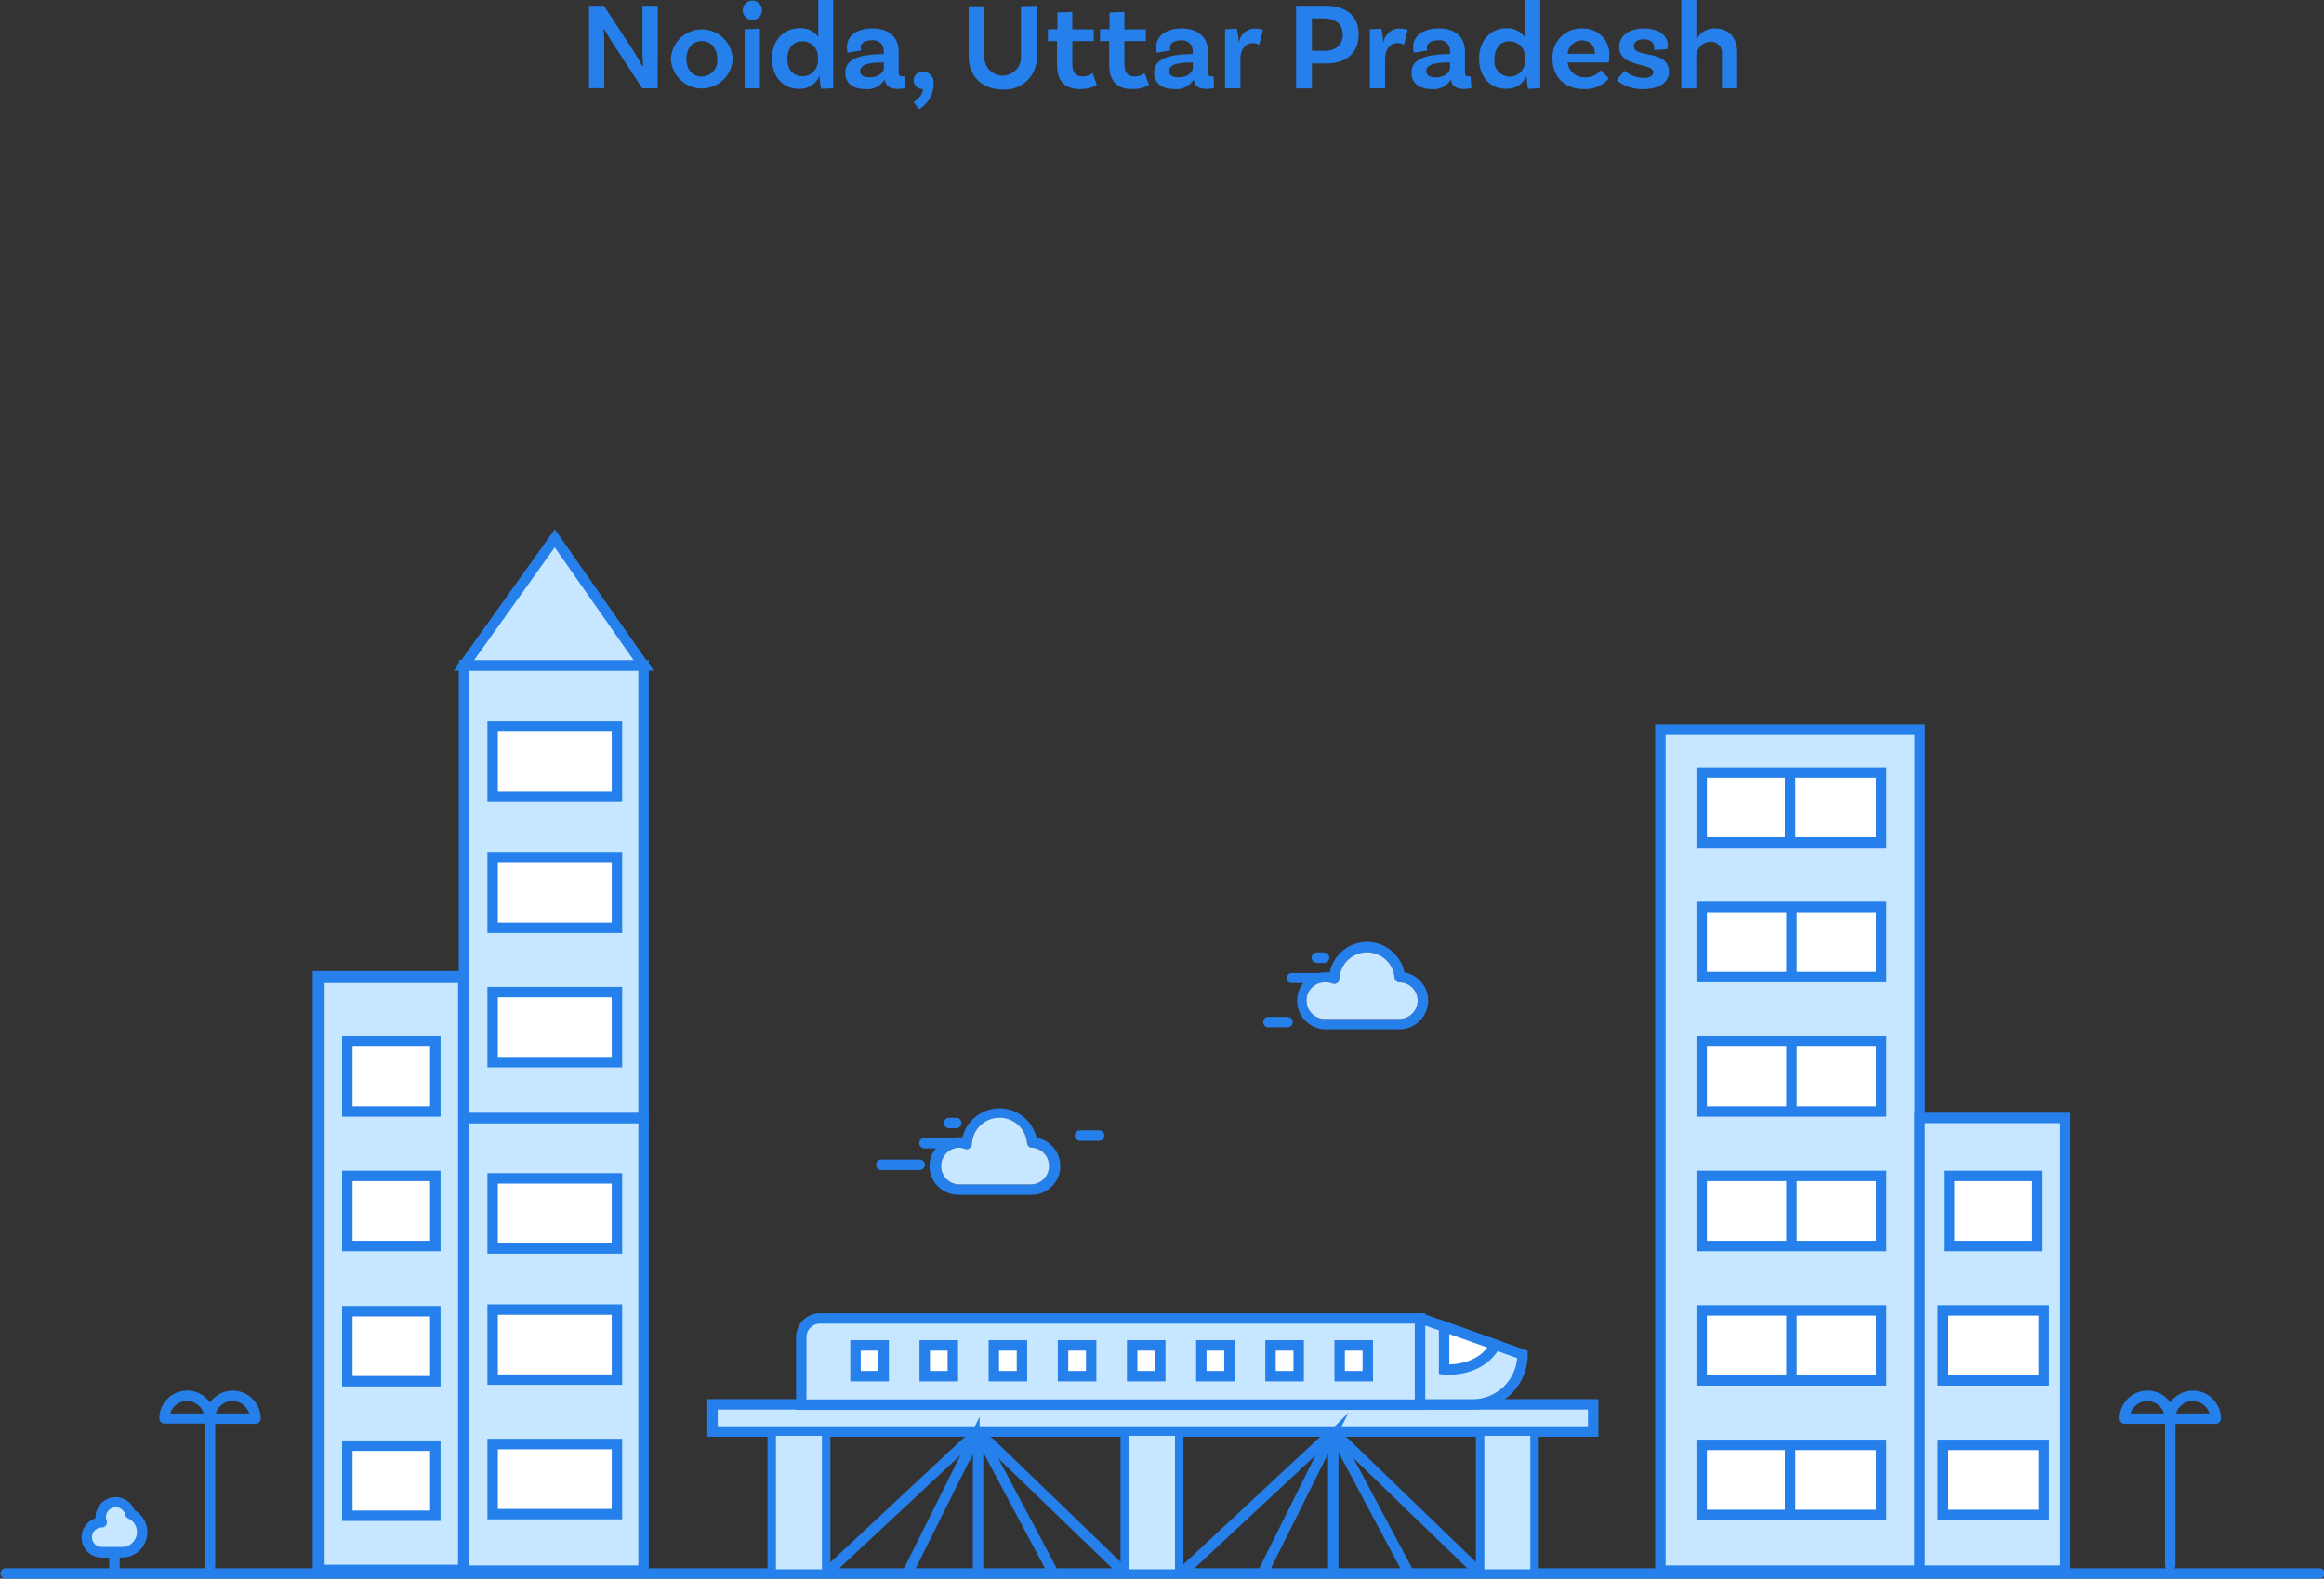 <?xml version="1.0" encoding="UTF-8"?>
<svg xmlns="http://www.w3.org/2000/svg" viewBox="0 0 371.83 252.64">
  <rect x="0" y="0" width="371.83" height="252.64" fill="#333333" stroke="none"/>
  <defs>
    <style>.cls-1{fill:#2680eb;}.cls-2,.cls-3,.cls-5,.cls-6{fill:#c7e6ff;}.cls-3,.cls-4,.cls-5,.cls-6,.cls-7{stroke:#2680eb;stroke-miterlimit:10;}.cls-3,.cls-4,.cls-7{stroke-width:1.67px;}.cls-4{fill:#fff;}.cls-5{stroke-width:1.91px;}.cls-6{stroke-width:1.35px;}.cls-7{fill:none;}</style>
  </defs>
  <g id="Layer_2" data-name="Layer 2">
    <g id="Layer_1-2" data-name="Layer 1">
      <path class="cls-1" d="M105.23,14.13h-2.48l-4.57-7c-.54-.82-1.24-2-1.5-2.47l-.1.06a19.41,19.41,0,0,1,.1,2.39l0,7H94.24V.92h2.38l4.71,7.21a27.12,27.12,0,0,1,1.44,2.48l.12-.06c0-.34-.1-1.34-.1-2.44l0-7.19h2.46Z"></path>
      <path class="cls-1" d="M117.23,9.43a4.95,4.95,0,0,1-9.89,0,4.95,4.95,0,0,1,9.89,0Zm-2.48,0c0-1.68-1-2.86-2.47-2.86s-2.46,1.18-2.46,2.86,1,2.82,2.46,2.82A2.52,2.52,0,0,0,114.75,9.43Z"></path>
      <path class="cls-1" d="M120.38,3.18a1.54,1.54,0,1,1,0-3.08,1.54,1.54,0,1,1,0,3.08Zm-1.25,1.5,2.45-.08v9.53h-2.45Z"></path>
      <path class="cls-1" d="M133.31,0V14.13l-1.94.08a10.87,10.87,0,0,1-.24-2h-.06a3.36,3.36,0,0,1-3.27,2c-2.58,0-4.28-2-4.28-4.82,0-3,1.9-4.87,4.4-4.87a3.41,3.41,0,0,1,3,1.39V0Zm-2.44,9.69V9.13a2.48,2.48,0,0,0-2.53-2.52c-1.42,0-2.36,1.1-2.36,2.82s.94,2.78,2.44,2.78A2.48,2.48,0,0,0,130.87,9.69Z"></path>
      <path class="cls-1" d="M144.81,14.09a5.48,5.48,0,0,1-1.21.14c-1.22,0-1.9-.48-2.06-1.5a3.19,3.19,0,0,1-3.1,1.52c-2.06,0-3.2-1-3.2-2.6,0-2.26,2.3-2.92,6-3h.16V8.21a1.67,1.67,0,0,0-1.9-1.76c-1.16,0-1.8.46-1.8,1.24a1,1,0,0,0,.08.38l-2.16.36a3.23,3.23,0,0,1-.12-.88c0-1.78,1.54-3,4.08-3,2.7,0,4.2,1.41,4.2,3.71v3.32c0,.48.16.64.56.64a1.87,1.87,0,0,0,.35,0Zm-3.39-3.28V10h-.16c-2.56,0-3.64.44-3.64,1.38,0,.64.52,1,1.46,1C140.56,12.39,141.42,11.61,141.42,10.81Z"></path>
      <path class="cls-1" d="M147.69,11.49a1.67,1.67,0,0,1,1.68,1.86,4.68,4.68,0,0,1-2.32,4.11l-.88-1.12s1.5-.92,1.5-2.09a1.38,1.38,0,0,1-1.48-1.36A1.36,1.36,0,0,1,147.69,11.49Z"></path>
      <path class="cls-1" d="M165.87.92V9a5.08,5.08,0,0,1-5.42,5.32c-3.29,0-5.47-2.1-5.47-5.32v-8h2.52v8a2.93,2.93,0,1,0,5.85,0v-8Z"></path>
      <path class="cls-1" d="M175.49,13.59a5.16,5.16,0,0,1-2.71.66c-2.46,0-3.66-1.32-3.66-3.94V6.57h-1.46V4.68h1.52V2l2.38-.1v2.8H175V6.57h-3.43v3.66c0,1.34.5,2,1.63,2a2.52,2.52,0,0,0,1.6-.52Z"></path>
      <path class="cls-1" d="M183.84,13.59a5.14,5.14,0,0,1-2.7.66c-2.47,0-3.67-1.32-3.67-3.94V6.57H176V4.68h1.52V2l2.38-.1v2.8h3.43V6.57h-3.43v3.66c0,1.34.51,2,1.63,2a2.52,2.52,0,0,0,1.6-.52Z"></path>
      <path class="cls-1" d="M194.23,14.09a5.33,5.33,0,0,1-1.2.14c-1.22,0-1.9-.48-2.06-1.5a3.19,3.19,0,0,1-3.1,1.52c-2.07,0-3.21-1-3.21-2.6,0-2.26,2.3-2.92,6-3h.16V8.21A1.67,1.67,0,0,0,189,6.45c-1.16,0-1.81.46-1.81,1.24a1,1,0,0,0,.08.38l-2.16.36a3.23,3.23,0,0,1-.12-.88c0-1.78,1.54-3,4.09-3s4.2,1.41,4.2,3.71v3.32c0,.48.16.64.56.64a1.76,1.76,0,0,0,.34,0Zm-3.38-3.28V10h-.16c-2.56,0-3.65.44-3.65,1.38,0,.64.52,1,1.47,1C190,12.39,190.85,11.61,190.85,10.81Z"></path>
      <path class="cls-1" d="M202.08,4.8l-.62,2.39a1.67,1.67,0,0,0-1-.3c-1.06,0-2,.86-2,2.56v4.68H196V4.68l1.88-.08a10.78,10.78,0,0,1,.3,2.13h.06a2.64,2.64,0,0,1,2.54-2.17A3.56,3.56,0,0,1,202.08,4.8Z"></path>
      <path class="cls-1" d="M217.38,5.53c0,3-2.06,4.62-5.1,4.62H209.9v4h-2.53V.92H212C215.36.92,217.38,2.5,217.38,5.53Zm-2.54,0c0-1.61-1.08-2.59-3.12-2.59H209.9V8.13h1.92C213.74,8.13,214.84,7.21,214.84,5.53Z"></path>
      <path class="cls-1" d="M225.23,4.8l-.62,2.39a1.67,1.67,0,0,0-1-.3c-1.06,0-2,.86-2,2.56v4.68h-2.44V4.68L221,4.6a10.78,10.78,0,0,1,.3,2.13h.06a2.64,2.64,0,0,1,2.54-2.17A3.56,3.56,0,0,1,225.23,4.8Z"></path>
      <path class="cls-1" d="M235.41,14.09a5.33,5.33,0,0,1-1.2.14c-1.23,0-1.91-.48-2.07-1.5a3.19,3.19,0,0,1-3.1,1.52c-2.06,0-3.2-1-3.2-2.6,0-2.26,2.3-2.92,6-3H232V8.21a1.67,1.67,0,0,0-1.9-1.76c-1.16,0-1.8.46-1.8,1.24a1,1,0,0,0,.08.38l-2.16.36a3.23,3.23,0,0,1-.12-.88c0-1.78,1.54-3,4.08-3,2.7,0,4.21,1.41,4.21,3.71v3.32c0,.48.16.64.56.64a1.76,1.76,0,0,0,.34,0ZM232,10.81V10h-.16c-2.56,0-3.64.44-3.64,1.38,0,.64.52,1,1.46,1C231.16,12.39,232,11.61,232,10.81Z"></path>
      <path class="cls-1" d="M246.44,0V14.13l-1.94.08a10.87,10.87,0,0,1-.24-2h-.06a3.36,3.36,0,0,1-3.26,2c-2.59,0-4.29-2-4.29-4.82,0-3,1.9-4.87,4.41-4.87A3.41,3.41,0,0,1,244,6V0ZM244,9.69V9.13a2.48,2.48,0,0,0-2.52-2.52c-1.42,0-2.37,1.1-2.37,2.82a2.46,2.46,0,1,0,4.89.26Z"></path>
      <path class="cls-1" d="M256.15,11.23l1.25,1.34a4.94,4.94,0,0,1-4,1.68c-3.14,0-5-2-5-4.82a4.59,4.59,0,0,1,4.78-4.87A4.14,4.14,0,0,1,257.48,9a4.23,4.23,0,0,1-.1,1h-6.57a2.65,2.65,0,0,0,2.84,2.36A3.07,3.07,0,0,0,256.15,11.23Zm-5.34-2.62h4.36a2,2,0,0,0-2-2.14A2.32,2.32,0,0,0,250.81,8.61Z"></path>
      <path class="cls-1" d="M264.67,7.63c0-.82-.66-1.34-1.7-1.34s-1.55.46-1.55,1.1c0,2,5.57.46,5.61,4.08,0,1.7-1.56,2.78-4.06,2.78a6.23,6.23,0,0,1-4.31-1.42l1.22-1.5a5.32,5.32,0,0,0,3,1.14c1.1,0,1.64-.36,1.64-.9,0-1.64-5.45-.62-5.45-4.08,0-1.76,1.56-2.93,3.95-2.93s3.82,1.13,3.82,2.67a2.39,2.39,0,0,1-.08.64L264.63,8A1.84,1.84,0,0,0,264.67,7.63Z"></path>
      <path class="cls-1" d="M277.94,8.33v5.8H275.5V8.67a1.77,1.77,0,0,0-1.84-2,2.36,2.36,0,0,0-2.26,2.58v4.9H269V0h2.41V6.27h.06a3.1,3.1,0,0,1,2.94-1.71C276.7,4.56,277.94,6.15,277.94,8.33Z"></path>
      <path class="cls-1" d="M141,187.24h6.14a.85.85,0,0,0,.84-.84.84.84,0,0,0-.84-.83H141a.83.83,0,0,0-.83.83A.84.84,0,0,0,141,187.24Z"></path>
      <path class="cls-1" d="M175.86,180.9h-3.07a.84.84,0,0,0-.84.83.85.85,0,0,0,.84.84h3.07a.84.84,0,0,0,.83-.84A.83.83,0,0,0,175.86,180.9Z"></path>
      <path class="cls-1" d="M151.89,180.56H153a.83.83,0,0,0,.83-.83.84.84,0,0,0-.83-.84h-1.15a.85.85,0,0,0-.84.84A.84.84,0,0,0,151.89,180.56Z"></path>
      <path class="cls-1" d="M147.9,183.78h1.82a4.51,4.51,0,0,0-1,2.82,4.61,4.61,0,0,0,4.6,4.61H165a4.6,4.6,0,0,0,.84-9.13A6.09,6.09,0,0,0,154,182a4.08,4.08,0,0,0-.61,0,4.53,4.53,0,0,0-1,.11H147.9a.83.83,0,0,0-.83.83A.84.84,0,0,0,147.9,183.78Zm6.47.08a.83.83,0,0,0,.75-.09.87.87,0,0,0,.38-.66,4.42,4.42,0,0,1,8.82-.2.82.82,0,0,0,.8.76,2.94,2.94,0,0,1-.08,5.87h-11.7a2.94,2.94,0,0,1,0-5.87A2.84,2.84,0,0,1,154.37,183.86Z"></path>
      <path class="cls-2" d="M154.37,183.86a.83.83,0,0,0,.75-.09.87.87,0,0,0,.38-.66,4.42,4.42,0,0,1,8.82-.2.82.82,0,0,0,.8.76,2.94,2.94,0,0,1-.08,5.87h-11.7a2.94,2.94,0,0,1,0-5.87A2.84,2.84,0,0,1,154.37,183.86Z"></path>
      <path class="cls-1" d="M206,162.74h-3.07a.83.83,0,0,0-.83.83.84.84,0,0,0,.83.84H206a.84.84,0,0,0,.83-.84A.83.83,0,0,0,206,162.74Z"></path>
      <path class="cls-1" d="M210.69,154.1h1.16a.84.84,0,0,0,.83-.84.83.83,0,0,0-.83-.83h-1.16a.83.83,0,0,0-.83.83A.84.84,0,0,0,210.69,154.1Z"></path>
      <path class="cls-1" d="M206.71,157.31h1.81a4.59,4.59,0,0,0,3.63,7.43h11.7a4.6,4.6,0,0,0,.84-9.13,6.09,6.09,0,0,0-11.93,0,4.17,4.17,0,0,0-.61,0,4.46,4.46,0,0,0-1,.1h-4.46a.85.85,0,0,0-.84.84A.84.84,0,0,0,206.71,157.31Zm6.47.08a.8.8,0,0,0,.75-.08.83.83,0,0,0,.37-.66,4.42,4.42,0,0,1,8.82-.2.84.84,0,0,0,.81.76,2.93,2.93,0,0,1-.08,5.86h-11.7a2.94,2.94,0,1,1,0-5.87A3.07,3.07,0,0,1,213.18,157.39Z"></path>
      <path class="cls-2" d="M213.18,157.39a.8.8,0,0,0,.75-.08.83.83,0,0,0,.37-.66,4.42,4.42,0,0,1,8.82-.2.84.84,0,0,0,.81.76,2.93,2.93,0,0,1-.08,5.86h-11.7a2.94,2.94,0,1,1,0-5.87A3.07,3.07,0,0,1,213.18,157.39Z"></path>
      <path class="cls-1" d="M371,252.64H.83a.84.84,0,0,1,0-1.67H371a.84.84,0,1,1,0,1.67Z"></path>
      <rect class="cls-3" x="265.65" y="116.76" width="41.51" height="134.59"></rect>
      <rect class="cls-4" x="272.26" y="123.63" width="28.72" height="11.21"></rect>
      <rect class="cls-4" x="272.26" y="145.15" width="28.72" height="11.21"></rect>
      <rect class="cls-4" x="272.26" y="166.67" width="28.72" height="11.21"></rect>
      <rect class="cls-4" x="272.26" y="188.19" width="28.72" height="11.21"></rect>
      <rect class="cls-4" x="272.26" y="209.71" width="28.72" height="11.21"></rect>
      <rect class="cls-4" x="272.26" y="231.23" width="28.72" height="11.21"></rect>
      <rect class="cls-3" x="307.15" y="178.91" width="23.26" height="72.44"></rect>
      <rect class="cls-4" x="311.87" y="188.19" width="14.08" height="11.21"></rect>
      <rect class="cls-4" x="310.86" y="209.71" width="16.1" height="11.21"></rect>
      <rect class="cls-4" x="310.86" y="231.23" width="16.1" height="11.21"></rect>
      <rect class="cls-5" x="50.98" y="156.36" width="23.26" height="95"></rect>
      <rect class="cls-4" x="55.57" y="188.19" width="14.08" height="11.21"></rect>
      <rect class="cls-4" x="55.57" y="166.67" width="14.08" height="11.21"></rect>
      <rect class="cls-4" x="55.57" y="231.36" width="14.08" height="11.21"></rect>
      <rect class="cls-4" x="55.57" y="209.84" width="14.08" height="11.21"></rect>
      <rect class="cls-3" x="74.24" y="178.91" width="28.73" height="72.44"></rect>
      <rect class="cls-3" x="74.24" y="106.47" width="28.73" height="72.44"></rect>
      <rect class="cls-4" x="78.82" y="137.26" width="19.89" height="11.21"></rect>
      <rect class="cls-4" x="78.82" y="116.26" width="19.89" height="11.21"></rect>
      <rect class="cls-4" x="78.82" y="158.78" width="19.89" height="11.21"></rect>
      <rect class="cls-4" x="78.82" y="209.58" width="19.89" height="11.21"></rect>
      <rect class="cls-4" x="78.82" y="188.58" width="19.89" height="11.21"></rect>
      <rect class="cls-4" x="78.82" y="231.1" width="19.89" height="11.21"></rect>
      <line class="cls-4" x1="286.4" y1="123.63" x2="286.4" y2="134.84"></line>
      <line class="cls-4" x1="286.62" y1="145.15" x2="286.62" y2="156.36"></line>
      <line class="cls-4" x1="286.62" y1="166.67" x2="286.62" y2="177.88"></line>
      <line class="cls-4" x1="286.62" y1="188.19" x2="286.62" y2="199.4"></line>
      <line class="cls-4" x1="286.62" y1="209.71" x2="286.62" y2="220.92"></line>
      <line class="cls-4" x1="286.4" y1="231.44" x2="286.4" y2="242.44"></line>
      <polygon class="cls-3" points="74.24 106.47 88.76 86.15 102.97 106.47 74.24 106.47"></polygon>
      <rect class="cls-3" x="114" y="224.75" width="140.9" height="4.35"></rect>
      <rect class="cls-6" x="123.47" y="229.11" width="8.71" height="22.7"></rect>
      <rect class="cls-6" x="179.96" y="229.11" width="8.71" height="22.7"></rect>
      <rect class="cls-6" x="236.81" y="229.11" width="8.71" height="22.7"></rect>
      <path class="cls-1" d="M350.87,222.56a4.47,4.47,0,0,0-3.64,1.89,4.46,4.46,0,0,0-8.11,2.59.83.83,0,0,0,.83.83h6.44v22.61a.85.85,0,0,0,.84.84.84.84,0,0,0,.83-.84V227.87h6.44a.84.84,0,0,0,.84-.83A4.48,4.48,0,0,0,350.87,222.56Zm-10,3.64a2.81,2.81,0,0,1,5.36,0Zm7.28,0a2.8,2.8,0,0,1,5.35,0Z"></path>
      <path class="cls-1" d="M37.24,222.56a4.48,4.48,0,0,0-3.64,1.89A4.46,4.46,0,0,0,25.49,227a.84.84,0,0,0,.84.83h6.44v22.61a.84.84,0,1,0,1.67,0V227.87h6.44a.84.84,0,0,0,.84-.83A4.49,4.49,0,0,0,37.24,222.56Zm-10,3.64a2.8,2.8,0,0,1,5.35,0Zm7.28,0a2.8,2.8,0,0,1,5.35,0Z"></path>
      <path class="cls-3" d="M131.2,211h96a0,0,0,0,1,0,0v13.8a0,0,0,0,1,0,0h-99a0,0,0,0,1,0,0V213.93A3,3,0,0,1,131.2,211Z"></path>
      <path class="cls-3" d="M243.6,216.76a8,8,0,0,1-8,8H227.2V211.27a.22.22,0,0,1,.3-.21l3.55,1.25,8.2,2.91Z"></path>
      <rect class="cls-4" x="136.88" y="215.31" width="4.5" height="4.93"></rect>
      <rect class="cls-4" x="147.95" y="215.31" width="4.5" height="4.93"></rect>
      <rect class="cls-4" x="159.01" y="215.31" width="4.5" height="4.93"></rect>
      <rect class="cls-4" x="170.08" y="215.31" width="4.5" height="4.93"></rect>
      <rect class="cls-4" x="181.14" y="215.31" width="4.5" height="4.93"></rect>
      <rect class="cls-4" x="192.21" y="215.31" width="4.5" height="4.93"></rect>
      <rect class="cls-4" x="203.28" y="215.31" width="4.5" height="4.93"></rect>
      <rect class="cls-4" x="214.34" y="215.31" width="4.5" height="4.93"></rect>
      <path class="cls-4" d="M239.25,215.22c-2.54,4.58-8.2,3.93-8.2,3.93v-6.84Z"></path>
      <path class="cls-7" d="M132.18,251.8,154.45,231a2.93,2.93,0,0,1,4,0L180,251.8"></path>
      <path class="cls-7" d="M145.17,251.8l10.73-21.52a.31.31,0,0,1,.59.14V251.8"></path>
      <line class="cls-7" x1="168.57" y1="251.8" x2="156.49" y2="229.11"></line>
      <path class="cls-7" d="M189,251.8,211.3,231a2.93,2.93,0,0,1,4,0l21.47,20.76"></path>
      <path class="cls-7" d="M202,251.8l10.73-21.52a.31.31,0,0,1,.59.14V251.8"></path>
      <line class="cls-7" x1="225.42" y1="251.8" x2="213.34" y2="229.11"></line>
      <path class="cls-1" d="M19.15,251.56v-2.3l.56,0a4.06,4.06,0,0,0,1.82-7.58,3.23,3.23,0,0,0-6.25,1.13.86.86,0,0,0,0,.16,3.23,3.23,0,0,0,1,6.3h1.2v2.3"></path>
      <path class="cls-1" d="M21.28,246.79a2.35,2.35,0,0,1-1.65.78c-.52,0-1.82,0-2.67,0h-.68a1.56,1.56,0,0,1,0-3.12.83.83,0,0,0,.69-.36.84.84,0,0,0,.09-.77,1.44,1.44,0,0,1-.1-.54,1.56,1.56,0,0,1,3.08-.36.82.82,0,0,0,.46.58,2.36,2.36,0,0,1,1.41,2.05A2.39,2.39,0,0,1,21.28,246.79Z"></path>
      <path class="cls-2" d="M21.28,246.79a2.35,2.35,0,0,1-1.65.78c-.52,0-1.82,0-2.67,0h-.68a1.56,1.56,0,0,1,0-3.12.83.83,0,0,0,.69-.36.84.84,0,0,0,.09-.77,1.44,1.44,0,0,1-.1-.54,1.56,1.56,0,0,1,3.08-.36.82.82,0,0,0,.46.58,2.36,2.36,0,0,1,1.41,2.05A2.39,2.39,0,0,1,21.28,246.79Z"></path>
    </g>
  </g>
</svg>
